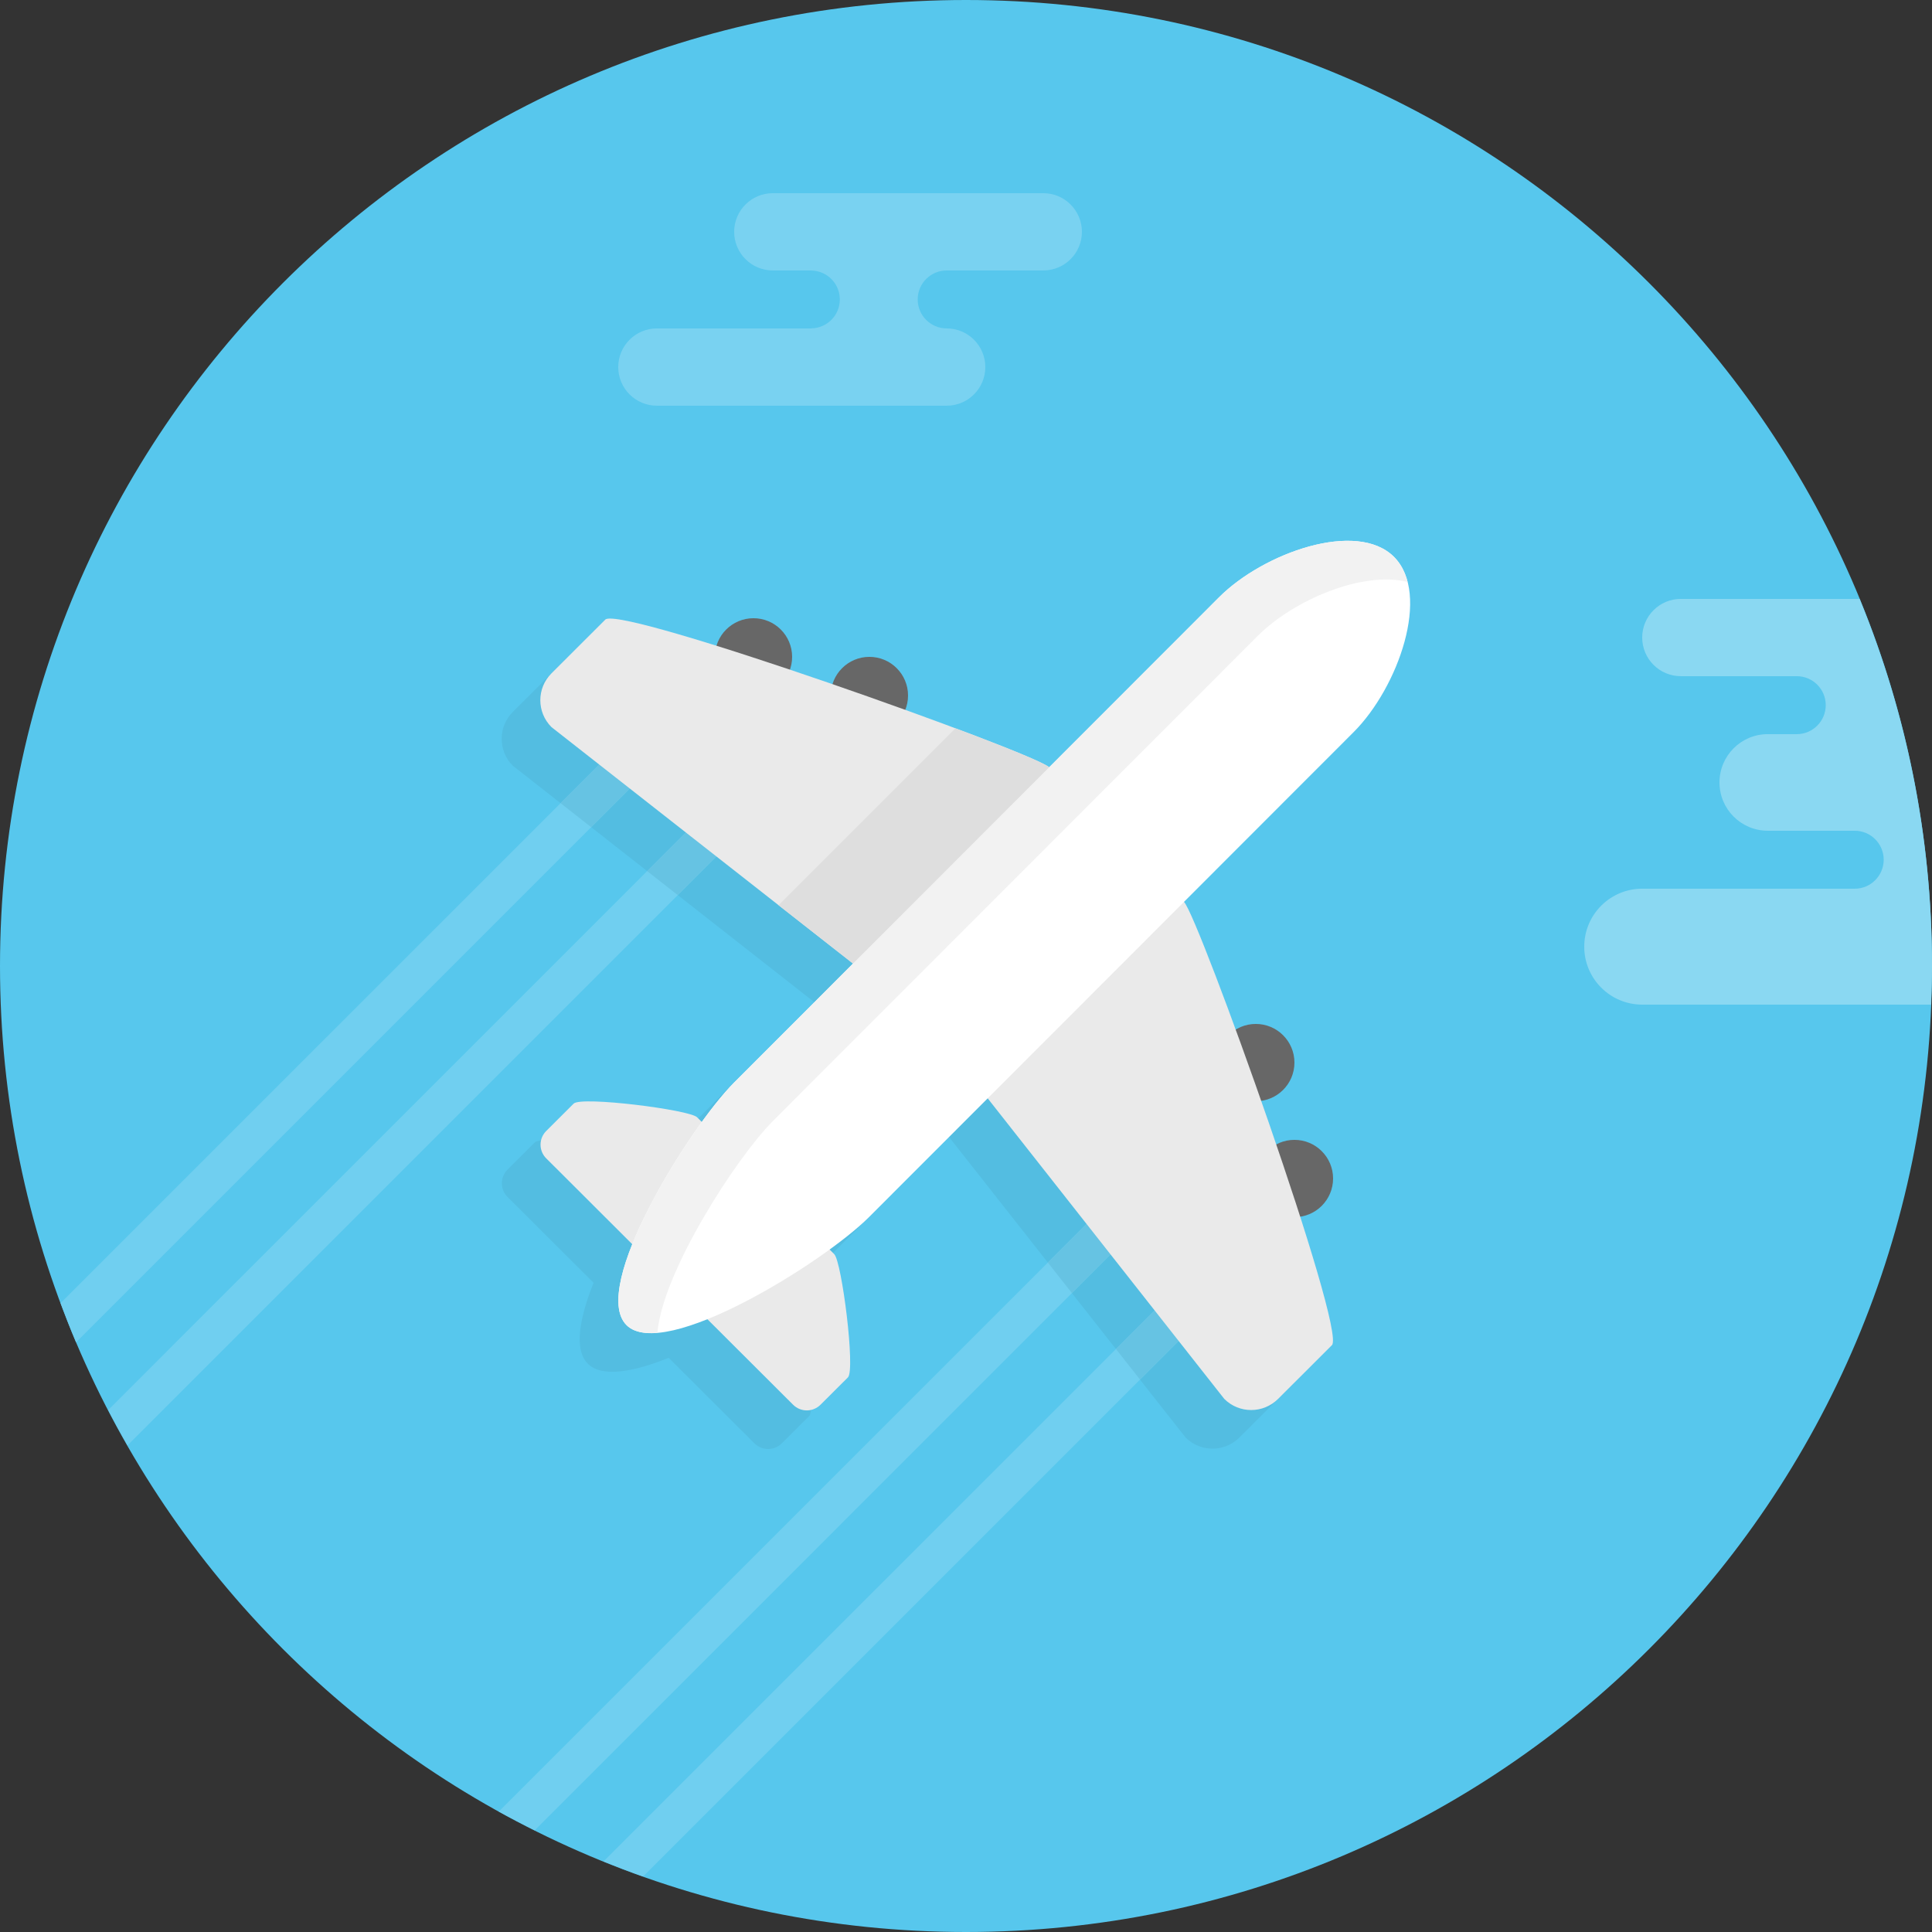 <svg xmlns="http://www.w3.org/2000/svg" width="100" height="100" viewBox="0 0 100 100"><rect x="0" y="0" width="100" height="100" fill="#333333" stroke="none"/><path fill="#57C7ED" d="M50 0c-27.614 0-50 22.386-50 50s22.386 50 50 50 50-22.386 50-50-22.386-50-50-50z"/><path fill="#79D2F1" d="M54 9.999h-14c-1.104 0-2 .896-2 2s.896 2 2 2h2v.003c.813.018 1.469.68 1.469 1.497 0 .818-.655 1.48-1.469 1.497v.003h-8c-1.104 0-2 .896-2 2s.896 2 2 2h15c1.104 0 2-.896 2-2s-.896-2-2-2c-.828 0-1.5-.672-1.5-1.5s.672-1.5 1.5-1.5h5c1.104 0 2-.896 2-2s-.896-2-2-2z"/><path fill="#53BDE1" d="M70.155 30.826c-1.925-1.927-6.752-.22-9.062 2.093l-8.789 8.795c-.861-.798-22.207-8.409-22.975-7.644l-2.786 2.781c-.77.769-.77 2.015 0 2.783l15.607 12.24-6.15 6.154c-.468.468-1.055 1.188-1.675 2.046l-.245-.245c-.393-.392-5.997-1.1-6.39-.708l-1.42 1.417c-.392.391-.392 1.025 0 1.417l.7.697 3.754 3.747c-.744 1.855-1.019 3.466-.3 4.185.719.721 2.331.444 4.188-.303l3.699 3.691.736.734c.392.392 1.027.392 1.42 0l1.42-1.416c.392-.393-.318-5.986-.71-6.377l-.242-.241c.853-.618 1.568-1.203 2.034-1.669l6.15-6.155 12.246 15.558c.77.768 2.017.768 2.786 0l2.786-2.782c.769-.768-6.869-22.116-7.657-22.944l8.781-8.787c2.313-2.31 4.019-7.141 2.094-9.067zM70.155 30.826c-1.925-1.927-6.752-.22-9.062 2.093l-8.789 8.795c-.861-.798-22.207-8.409-22.975-7.644l-2.786 2.781c-.77.769-.77 2.015 0 2.783l15.607 12.24-6.15 6.154c-.468.468-1.055 1.188-1.675 2.046l-.245-.245c-.393-.392-5.997-1.1-6.39-.708l-1.42 1.417c-.392.391-.392 1.025 0 1.417l.7.697 3.754 3.747c-.744 1.855-1.019 3.466-.3 4.185.719.721 2.331.444 4.188-.303l3.699 3.691.736.734c.392.392 1.027.392 1.42 0l1.42-1.416c.392-.393-.318-5.986-.71-6.377l-.242-.241c.853-.618 1.568-1.203 2.034-1.669l6.15-6.155 12.246 15.558c.77.768 2.017.768 2.786 0l2.786-2.782c.769-.768-6.869-22.116-7.657-22.944l8.781-8.787c2.313-2.31 4.019-7.141 2.094-9.067z"/><path fill="#676767" d="M39 31.999c-1.104 0-2 .896-2 2s.896 2 2 2 2-.896 2-2-.896-2-2-2zm6 2c-1.104 0-2 .896-2 2s.896 2 2 2 2-.896 2-2-.896-2-2-2zm22 21c0-1.104-.896-2-2-2s-2 .896-2 2 .896 2 2 2 2-.895 2-2zm0 4c-1.104 0-2 .896-2 2s.896 2 2 2 2-.896 2-2-.896-2-2-2zM39 31.999c-1.104 0-2 .896-2 2s.896 2 2 2 2-.896 2-2-.896-2-2-2zm6 2c-1.104 0-2 .896-2 2s.896 2 2 2 2-.896 2-2-.896-2-2-2zm22 21c0-1.104-.896-2-2-2s-2 .896-2 2 .896 2 2 2 2-.895 2-2zm0 4c-1.104 0-2 .896-2 2s.896 2 2 2 2-.896 2-2-.896-2-2-2z"/><path fill="#8AD8F2" d="M100 50c0-6.729-1.338-13.142-3.747-19.001h-9.253c-1.104 0-2 .896-2 2s.896 2 2 2h6c.828 0 1.5.671 1.5 1.5 0 .828-.672 1.5-1.5 1.5h-1.5c-1.381 0-2.5 1.119-2.5 2.5s1.119 2.5 2.5 2.5h4.5c.828 0 1.5.672 1.5 1.5s-.672 1.5-1.5 1.5h-11c-1.657 0-3 1.344-3 3 0 1.657 1.343 3 3 3h14.949c.027-.664.051-1.328.051-1.999z"/><g fill="#70CFF0"><path d="M43.707 37.706l-1.414-1.414-36.693 36.692c.321.618.654 1.228.999 1.83l37.108-37.108zM3.937 69.478l33.771-33.771-1.414-1.415-33.158 33.157c.254.683.517 1.361.801 2.029zM66.707 63.707l-1.414-1.414-34.055 34.054c.676.274 1.357.536 2.048.781l33.421-33.421zM25.819 93.766c.611.338 1.23.659 1.856.973l35.031-35.032-1.414-1.413-35.473 35.472z"/></g><g fill="#66C3E3"><path d="M43.246 38.167c-.69-.244-1.391-.49-2.095-.733l-7.654 7.654 1.585 1.243 8.164-8.164zM29.014 41.571l1.585 1.244 6.686-6.686c-.74-.242-1.459-.473-2.143-.688l-6.128 6.13zM55.482 66.931l7.225-7.225-1.414-1.413-7.056 7.056zM65.332 65.082c-.219-.687-.453-1.401-.696-2.132l-6.875 6.874 1.246 1.583 6.325-6.325z"/></g><path fill="#EAEAEA" d="M36.081 57.83l7.099 7.085c.392.391 1.102 5.984.71 6.377l-1.42 1.416c-.393.392-1.028.392-1.42 0l-.736-.734-5.631-5.619-5.711-5.701-.7-.697c-.392-.392-.392-1.026 0-1.417l1.42-1.417c.392-.393 5.996.315 6.389.707zM54.314 39.721l6.965 6.954c.769.769 8.431 22.182 7.661 22.95l-2.786 2.782c-.77.768-2.017.768-2.786 0l-15.348-19.499-19.476-15.273c-.77-.769-.77-2.015 0-2.783l2.786-2.781c.77-.768 22.215 6.881 22.984 7.65z"/><path fill="#fff" d="M72.155 28.826c1.925 1.926.219 6.757-2.091 9.067l-25.092 25.112c-2.31 2.312-10.622 7.507-12.546 5.58-1.925-1.926 3.266-10.244 5.575-12.556l25.093-25.11c2.309-2.313 7.136-4.02 9.061-2.093z"/><path fill="#DEDEDE" d="M40.298 46.853l3.963 3.107 10.146-10.146-.093-.093c-.223-.222-2.179-1.021-4.86-2.024l-9.156 9.156z"/><path fill="#F2F2F2" d="M40.001 58.029l25.093-25.11c1.893-1.895 5.472-3.379 7.763-2.796-.128-.505-.354-.949-.701-1.297-1.925-1.927-6.752-.22-9.062 2.093l-25.093 25.11c-2.31 2.312-7.5 10.63-5.575 12.556.348.349.909.458 1.601.399.261-3.138 4.081-9.06 5.974-10.955z"/></svg>